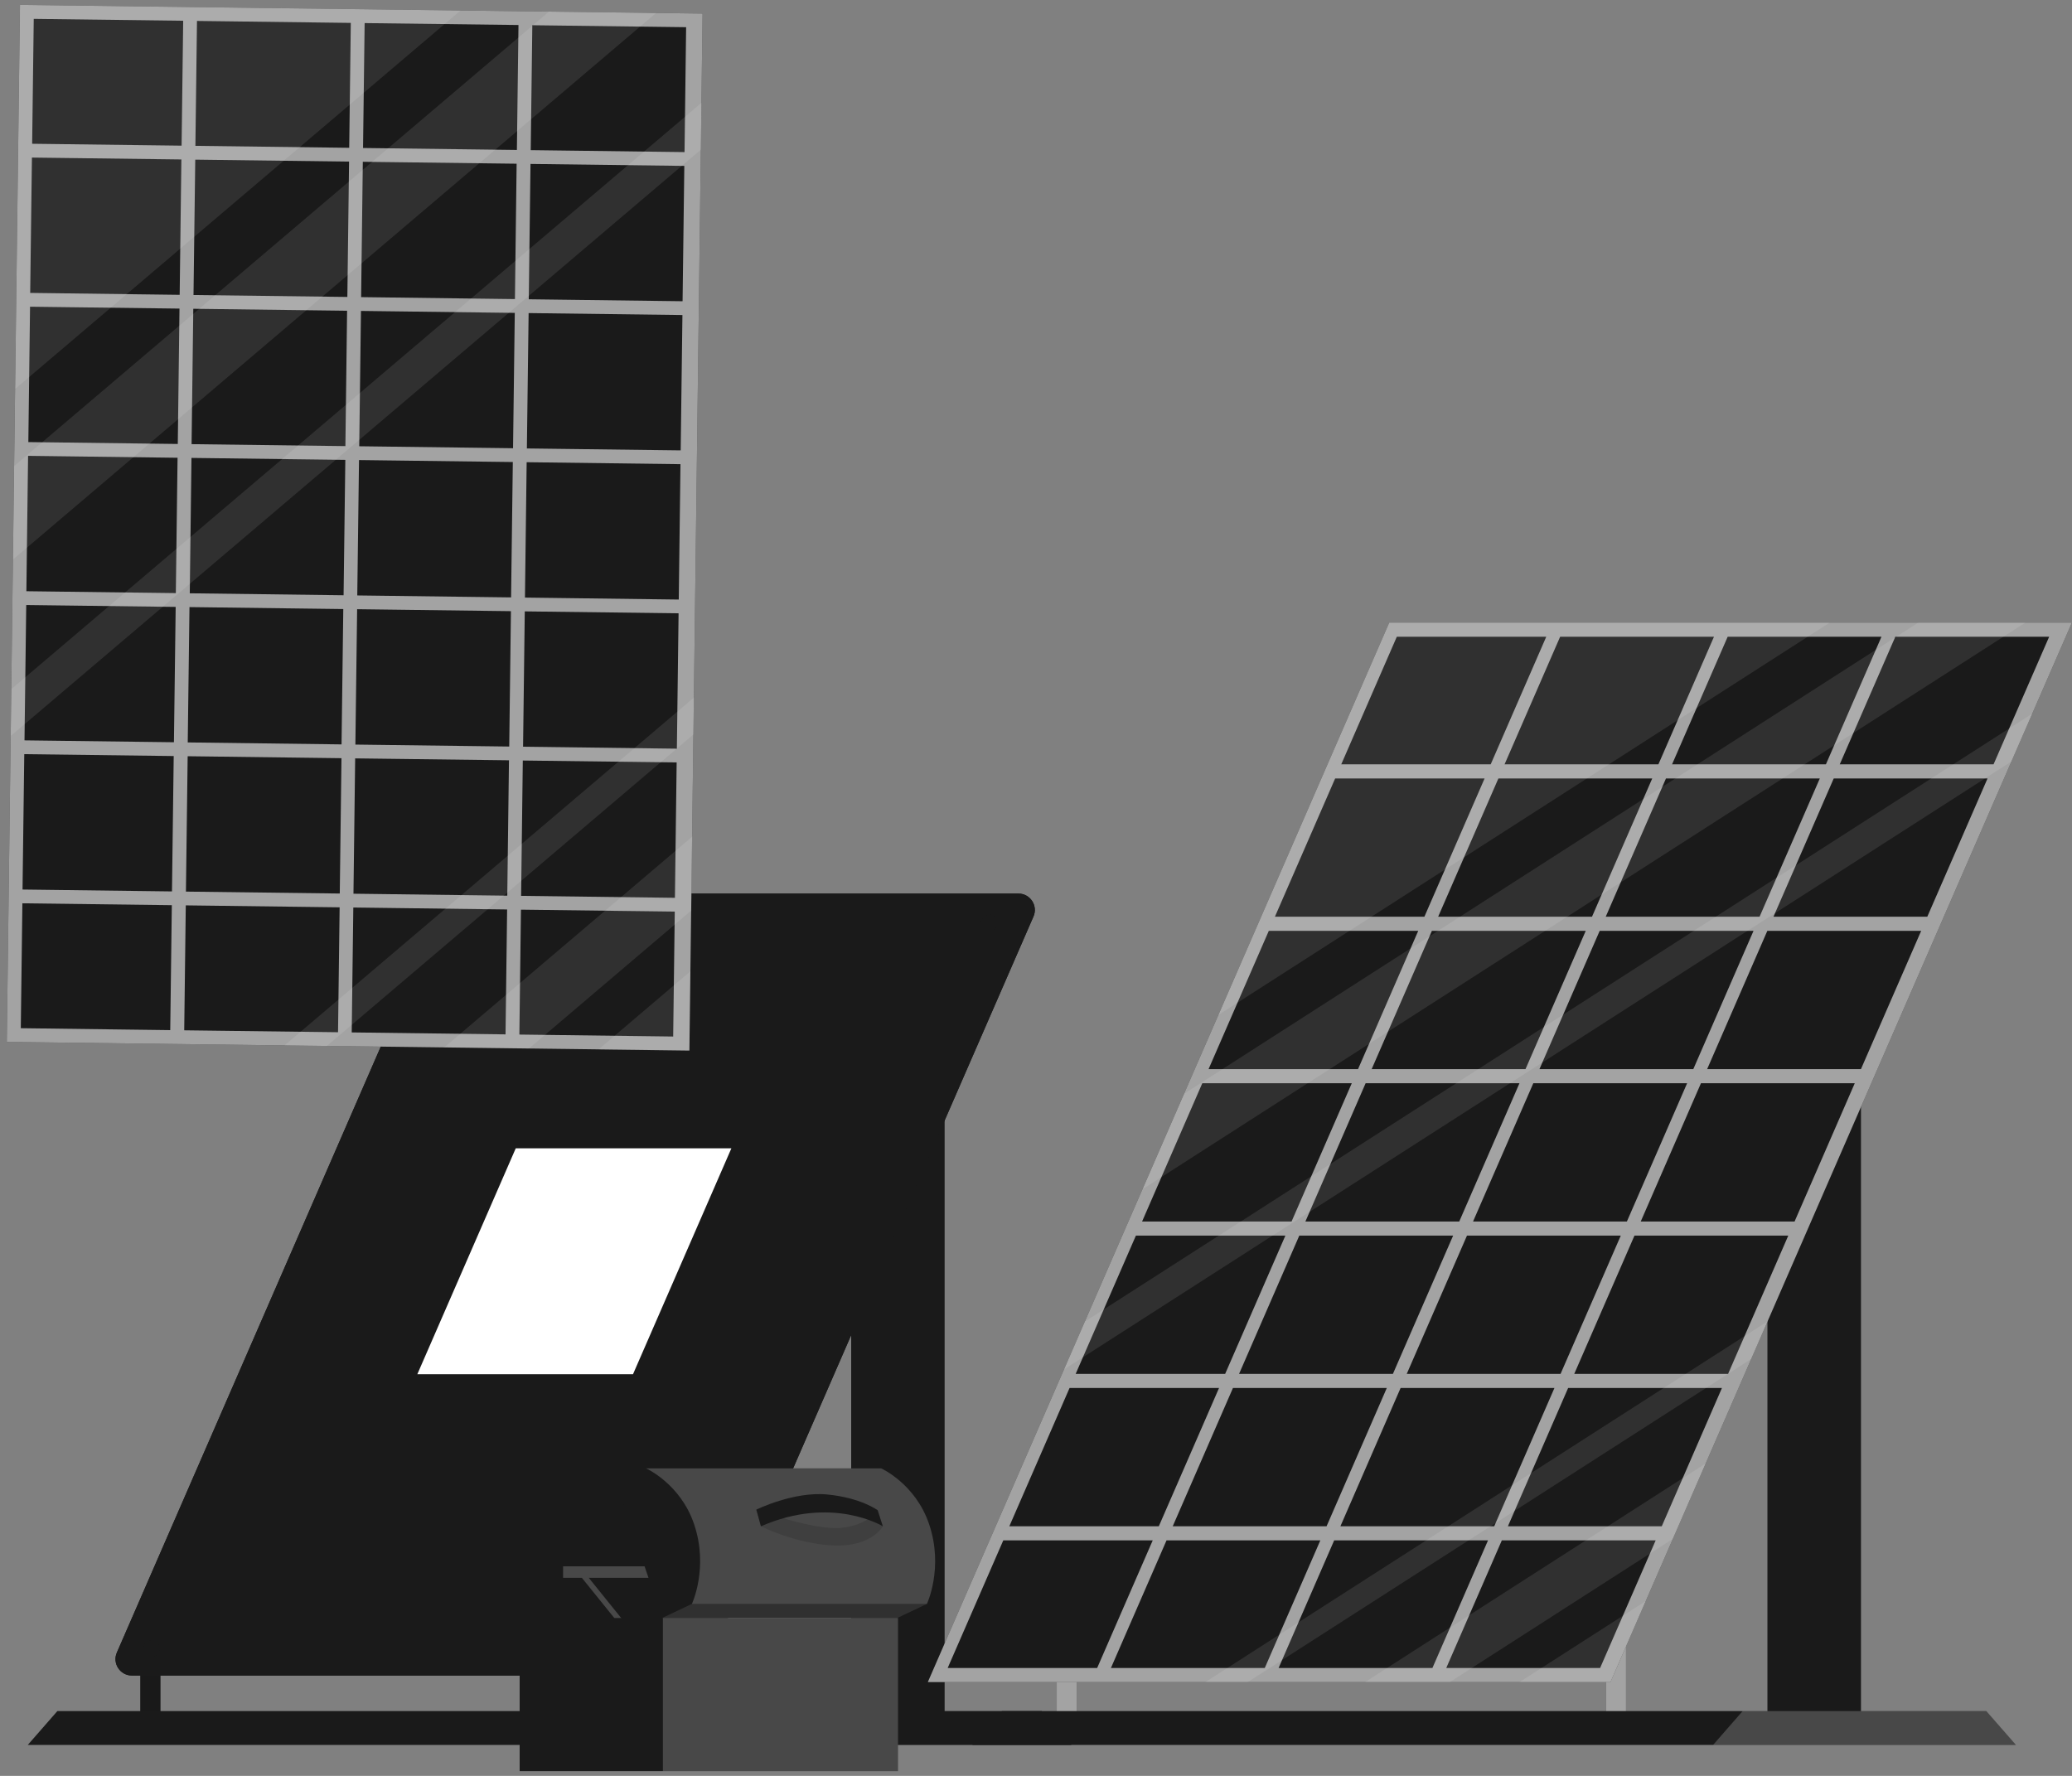 <svg width="56" height="48" viewBox="0 0 56 48" fill="none" xmlns="http://www.w3.org/2000/svg">
<rect x="0" y="0" width="56" height="48" fill="#808080" stroke="none"/>
<g clip-path="url(#clip0_908_20311)">
<path d="M4.335 44.07H3.793V46.706H4.335V44.07Z" fill="#1A1A1A"/>
<path d="M19.179 44.07H18.637V46.706H19.179V44.07Z" fill="#1A1A1A"/>
<path d="M25.525 25.989H23.006V46.714H25.525V25.989Z" fill="#1A1A1A"/>
<path opacity="0.6" d="M4.335 44.07H3.793V46.706H4.335V44.07Z" fill="#1A1A1A"/>
<path opacity="0.6" d="M19.179 44.07H18.637V46.706H19.179V44.07Z" fill="#1A1A1A"/>
<path d="M25.525 25.989H23.006V46.714H25.525V25.989Z" fill="#1A1A1A"/>
<path d="M28.956 47.164H0.75L1.551 46.248H28.155L28.956 47.164Z" fill="#1A1A1A"/>
<path opacity="0.2" d="M28.958 47.164H20.77L21.57 46.248H28.157L28.958 47.164Z" fill="#1A1A1A"/>
<path d="M11.945 24.492L3.158 44.668C3.031 44.961 3.246 45.288 3.566 45.288H18.626C18.852 45.288 19.055 45.155 19.145 44.949L27.932 24.772C28.059 24.48 27.844 24.152 27.524 24.152H12.464C12.239 24.152 12.035 24.286 11.945 24.492Z" fill="#1A1A1A"/>
<path d="M11.945 24.492L3.158 44.668C3.031 44.961 3.246 45.288 3.566 45.288H18.626C18.852 45.288 19.055 45.155 19.145 44.949L27.932 24.772C28.059 24.48 27.844 24.152 27.524 24.152H12.464C12.239 24.152 12.035 24.286 11.945 24.492Z" fill="#1A1A1A"/>
<path d="M17.108 37.144L19.767 31.038H13.939L11.279 37.144H17.108Z" fill="white"/>
<path opacity="0.2" d="M4.1 44.333C3.974 44.333 3.873 44.434 3.873 44.559C3.873 44.684 3.975 44.785 4.1 44.785C4.225 44.785 4.327 44.684 4.327 44.559C4.327 44.434 4.225 44.333 4.1 44.333Z" fill="#1A1A1A"/>
<path opacity="0.2" d="M18.143 44.333C18.017 44.333 17.916 44.434 17.916 44.559C17.916 44.684 18.018 44.785 18.143 44.785C18.268 44.785 18.37 44.684 18.37 44.559C18.37 44.434 18.268 44.333 18.143 44.333Z" fill="#1A1A1A"/>
<path opacity="0.2" d="M12.696 24.719C12.57 24.719 12.469 24.82 12.469 24.945C12.469 25.07 12.57 25.172 12.696 25.172C12.821 25.172 12.922 25.07 12.922 24.945C12.922 24.82 12.821 24.719 12.696 24.719Z" fill="#1A1A1A"/>
<path opacity="0.2" d="M26.741 24.719C26.615 24.719 26.514 24.82 26.514 24.945C26.514 25.07 26.615 25.172 26.741 25.172C26.866 25.172 26.967 25.07 26.967 24.945C26.967 24.82 26.866 24.719 26.741 24.719Z" fill="#1A1A1A"/>
<path d="M29.103 44.07H28.561V46.706H29.103V44.07Z" fill="#1A1A1A"/>
<path d="M43.946 44.07H43.404V46.706H43.946V44.07Z" fill="#1A1A1A"/>
<path d="M50.293 25.989H47.773V46.714H50.293V25.989Z" fill="#1A1A1A"/>
<path opacity="0.6" d="M29.103 44.07H28.561V46.706H29.103V44.07Z" fill="white"/>
<path opacity="0.6" d="M43.946 44.07H43.404V46.706H43.946V44.07Z" fill="white"/>
<path d="M50.293 25.989H47.773V46.714H50.293V25.989Z" fill="#1A1A1A"/>
<path d="M55.997 16.829L43.526 45.465H25.076L37.547 16.829H55.997Z" fill="#1A1A1A"/>
<path opacity="0.6" d="M55.997 16.829L43.526 45.465H25.076L37.547 16.829H55.997Z" fill="white"/>
<path d="M48.332 33.397H44.175L42.547 37.135H46.705L48.332 33.397Z" fill="#1A1A1A"/>
<path d="M40.754 41.254H44.912L46.539 37.516H42.382L40.754 41.254Z" fill="#1A1A1A"/>
<path d="M43.805 33.397H39.648L38.02 37.135H42.177L43.805 33.397Z" fill="#1A1A1A"/>
<path d="M53.717 21.041H49.56L47.932 24.778H52.089L53.717 21.041Z" fill="#1A1A1A"/>
<path d="M36.227 41.254H40.384L42.012 37.516H37.854L36.227 41.254Z" fill="#1A1A1A"/>
<path d="M50.129 29.278H45.972L44.344 33.016H48.502L50.129 29.278Z" fill="#1A1A1A"/>
<path d="M51.924 25.159H47.766L46.139 28.897H50.296L51.924 25.159Z" fill="#1A1A1A"/>
<path d="M34.907 33.016L36.535 29.278H32.495L30.867 33.016H34.907Z" fill="#1A1A1A"/>
<path d="M33.112 37.135L34.74 33.397H30.7L29.072 37.135H33.112Z" fill="#1A1A1A"/>
<path d="M40.124 21.041H36.085L34.457 24.778H38.497L40.124 21.041Z" fill="#1A1A1A"/>
<path d="M31.319 41.254L32.947 37.516H28.907L27.279 41.254H31.319Z" fill="#1A1A1A"/>
<path d="M36.704 28.897L38.331 25.159H34.292L32.664 28.897H36.704Z" fill="#1A1A1A"/>
<path d="M55.383 17.21H51.225L49.723 20.659H53.88L55.383 17.21Z" fill="#1A1A1A"/>
<path d="M44.748 41.634H40.59L39.088 45.084H43.246L44.748 41.634Z" fill="#1A1A1A"/>
<path d="M31.155 41.634H27.116L25.613 45.084H29.653L31.155 41.634Z" fill="#1A1A1A"/>
<path d="M40.289 20.659L41.791 17.21H37.752L36.25 20.659H40.289Z" fill="#1A1A1A"/>
<path d="M41.067 29.278H36.909L35.281 33.016H39.439L41.067 29.278Z" fill="#1A1A1A"/>
<path d="M39.274 33.397H35.116L33.488 37.135H37.646L39.274 33.397Z" fill="#1A1A1A"/>
<path d="M50.851 17.21H46.694L45.191 20.659H49.349L50.851 17.21Z" fill="#1A1A1A"/>
<path d="M40.217 41.634H36.059L34.557 45.084H38.714L40.217 41.634Z" fill="#1A1A1A"/>
<path d="M49.184 21.041H45.026L43.398 24.778H47.556L49.184 21.041Z" fill="#1A1A1A"/>
<path d="M47.393 25.159H43.235L41.607 28.897H45.765L47.393 25.159Z" fill="#1A1A1A"/>
<path d="M31.695 41.254H35.853L37.481 37.516H33.323L31.695 41.254Z" fill="#1A1A1A"/>
<path d="M34.183 45.084L35.685 41.634H31.528L30.025 45.084H34.183Z" fill="#1A1A1A"/>
<path d="M46.324 17.21H42.166L40.664 20.659H44.822L46.324 17.21Z" fill="#1A1A1A"/>
<path d="M45.598 29.278H41.441L39.812 33.016H43.97L45.598 29.278Z" fill="#1A1A1A"/>
<path d="M44.655 21.041H40.497L38.869 24.778H43.027L44.655 21.041Z" fill="#1A1A1A"/>
<path d="M42.858 25.159H38.7L37.072 28.897H41.23L42.858 25.159Z" fill="#1A1A1A"/>
<g opacity="0.1">
<path d="M49.452 16.828L32.932 27.431L37.549 16.828H49.452Z" fill="white"/>
<path d="M54.741 16.828L30.883 32.141L32.007 29.56L51.845 16.828H54.741Z" fill="white"/>
<path d="M54.927 19.288L54.364 20.581L28.758 37.013L29.321 35.72L54.927 19.288Z" fill="white"/>
</g>
<g opacity="0.1">
<path d="M44.48 43.275L43.526 45.465H41.068L44.48 43.275Z" fill="white"/>
<path d="M46.1 39.555L45.212 41.594L39.182 45.466H36.893L46.1 39.555Z" fill="white"/>
<path d="M47.774 35.713L47.331 36.731L33.722 45.465H32.578L47.774 35.713Z" fill="white"/>
</g>
<path d="M54.485 47.164H26.279L27.08 46.248H53.684L54.485 47.164Z" fill="#1A1A1A"/>
<path opacity="0.2" d="M54.487 47.164H46.299L47.099 46.248H53.686L54.487 47.164Z" fill="white"/>
<path d="M19.446 42.336H15.219V42.647H15.726L16.773 43.944H16.959L15.913 42.647H19.446V42.336Z" fill="#1A1A1A"/>
<path opacity="0.2" d="M19.446 42.336H15.219V42.647H15.726L16.773 43.944H16.959L15.913 42.647H19.446V42.336Z" fill="white"/>
<path d="M25.112 41.199C24.742 40.102 23.813 39.688 23.813 39.688H17.46L16.656 40.068L17.893 43.733H24.246L25.05 43.353C25.05 43.353 25.51 42.378 25.112 41.199Z" fill="#1A1A1A"/>
<path d="M24.27 43.733H14.045V47.872H24.27V43.733Z" fill="#1A1A1A"/>
<path opacity="0.2" d="M24.271 43.733H17.916V47.872H24.271V43.733Z" fill="white"/>
<path opacity="0.2" d="M25.052 43.352H18.7C18.7 43.352 19.158 42.377 18.76 41.199C18.39 40.102 17.461 39.688 17.461 39.688H23.815C23.815 39.688 24.743 40.102 25.112 41.199C25.51 42.377 25.052 43.352 25.052 43.352Z" fill="white"/>
<path opacity="0.1" d="M25.052 43.352L24.247 43.733H17.895L18.7 43.352H25.052Z" fill="white"/>
<path opacity="0.2" d="M20.566 41.254C20.566 41.254 21.523 41.735 22.542 41.772C23.562 41.809 23.86 41.254 23.86 41.254L23.72 40.819C23.72 40.819 23.475 41.218 22.741 41.296C22.008 41.375 20.441 40.804 20.441 40.804L20.566 41.254Z" fill="#1A1A1A"/>
<path d="M20.441 40.804C20.441 40.804 21.448 40.307 22.356 40.394C23.264 40.481 23.72 40.819 23.72 40.819L23.86 41.254C23.86 41.254 22.495 40.41 20.566 41.254L20.441 40.804Z" fill="#1A1A1A"/>
<path d="M0.54 0.133L0.184 28.161L18.632 28.395L18.988 0.367L0.54 0.133Z" fill="#1A1A1A"/>
<path opacity="0.6" d="M0.54 0.133L0.184 28.161L18.632 28.395L18.988 0.367L0.54 0.133Z" fill="white"/>
<path d="M14.183 16.525L14.137 20.183L18.294 20.236L18.34 16.577L14.183 16.525Z" fill="#1A1A1A"/>
<path d="M14.13 20.556L14.084 24.214L18.241 24.267L18.288 20.608L14.13 20.556Z" fill="#1A1A1A"/>
<path d="M9.652 16.466L9.605 20.125L13.763 20.178L13.809 16.519L9.652 16.466Z" fill="#1A1A1A"/>
<path d="M14.338 4.431L14.291 8.089L18.448 8.142L18.495 4.484L14.338 4.431Z" fill="#1A1A1A"/>
<path d="M9.599 20.498L9.553 24.156L13.71 24.209L13.756 20.55L9.599 20.498Z" fill="#1A1A1A"/>
<path d="M14.234 12.493L14.188 16.152L18.345 16.205L18.391 12.546L14.234 12.493Z" fill="#1A1A1A"/>
<path d="M14.287 8.462L14.24 12.121L18.397 12.173L18.444 8.515L14.287 8.462Z" fill="#1A1A1A"/>
<path d="M0.759 12.321L0.713 15.98L4.752 16.031L4.799 12.373L0.759 12.321Z" fill="#1A1A1A"/>
<path d="M0.709 16.353L0.662 20.011L4.701 20.062L4.748 16.404L0.709 16.353Z" fill="#1A1A1A"/>
<path d="M0.863 4.259L0.816 7.917L4.856 7.969L4.902 4.31L0.863 4.259Z" fill="#1A1A1A"/>
<path d="M0.656 20.384L0.609 24.043L4.648 24.094L4.695 20.435L0.656 20.384Z" fill="#1A1A1A"/>
<path d="M0.812 8.29L0.766 11.949L4.805 12L4.851 8.341L0.812 8.29Z" fill="#1A1A1A"/>
<path d="M14.387 0.682L14.344 4.058L18.501 4.111L18.544 0.735L14.387 0.682Z" fill="#1A1A1A"/>
<path d="M14.08 24.587L14.037 27.963L18.194 28.016L18.237 24.639L14.08 24.587Z" fill="#1A1A1A"/>
<path d="M0.605 24.415L0.562 27.791L4.601 27.843L4.644 24.466L0.605 24.415Z" fill="#1A1A1A"/>
<path d="M0.912 0.51L0.869 3.886L4.908 3.937L4.951 0.561L0.912 0.51Z" fill="#1A1A1A"/>
<path d="M5.175 12.377L5.129 16.036L9.286 16.089L9.333 12.43L5.175 12.377Z" fill="#1A1A1A"/>
<path d="M5.121 16.409L5.074 20.067L9.231 20.12L9.278 16.462L5.121 16.409Z" fill="#1A1A1A"/>
<path d="M9.855 0.624L9.812 4L13.97 4.053L14.013 0.676L9.855 0.624Z" fill="#1A1A1A"/>
<path d="M9.549 24.529L9.506 27.905L13.663 27.958L13.706 24.582L9.549 24.529Z" fill="#1A1A1A"/>
<path d="M9.806 4.373L9.76 8.031L13.917 8.084L13.963 4.425L9.806 4.373Z" fill="#1A1A1A"/>
<path d="M9.756 8.404L9.709 12.062L13.866 12.115L13.913 8.457L9.756 8.404Z" fill="#1A1A1A"/>
<path d="M5.072 20.44L5.025 24.099L9.183 24.151L9.229 20.493L5.072 20.44Z" fill="#1A1A1A"/>
<path d="M5.021 24.471L4.979 27.848L9.136 27.9L9.179 24.524L5.021 24.471Z" fill="#1A1A1A"/>
<path d="M5.324 0.566L5.281 3.942L9.438 3.995L9.481 0.619L5.324 0.566Z" fill="#1A1A1A"/>
<path d="M9.703 12.435L9.656 16.094L13.813 16.147L13.86 12.488L9.703 12.435Z" fill="#1A1A1A"/>
<path d="M5.277 4.315L5.23 7.974L9.388 8.026L9.434 4.368L5.277 4.315Z" fill="#1A1A1A"/>
<path d="M5.224 8.346L5.178 12.005L9.335 12.058L9.381 8.399L5.224 8.346Z" fill="#1A1A1A"/>
<g opacity="0.1">
<path d="M12.447 0.284L0.412 10.51L0.545 0.133L12.447 0.284Z" fill="white"/>
<path d="M17.733 0.351L0.354 15.12L0.386 12.594L14.837 0.314L17.733 0.351Z" fill="white"/>
<path d="M18.963 2.775L18.947 4.041L0.293 19.889L0.309 18.624L18.963 2.775Z" fill="white"/>
</g>
<g opacity="0.1">
<path d="M18.66 26.253L18.633 28.397L16.176 28.366L18.66 26.253Z" fill="white"/>
<path d="M18.711 22.612L18.685 24.608L14.293 28.342L12.004 28.313L18.711 22.612Z" fill="white"/>
<path d="M18.758 18.852L18.745 19.848L8.831 28.273L7.688 28.258L18.758 18.852Z" fill="white"/>
</g>
</g>
<defs>
<clipPath id="clip0_908_20311">
<rect width="56" height="48" fill="white"/>
</clipPath>
</defs>
</svg>
